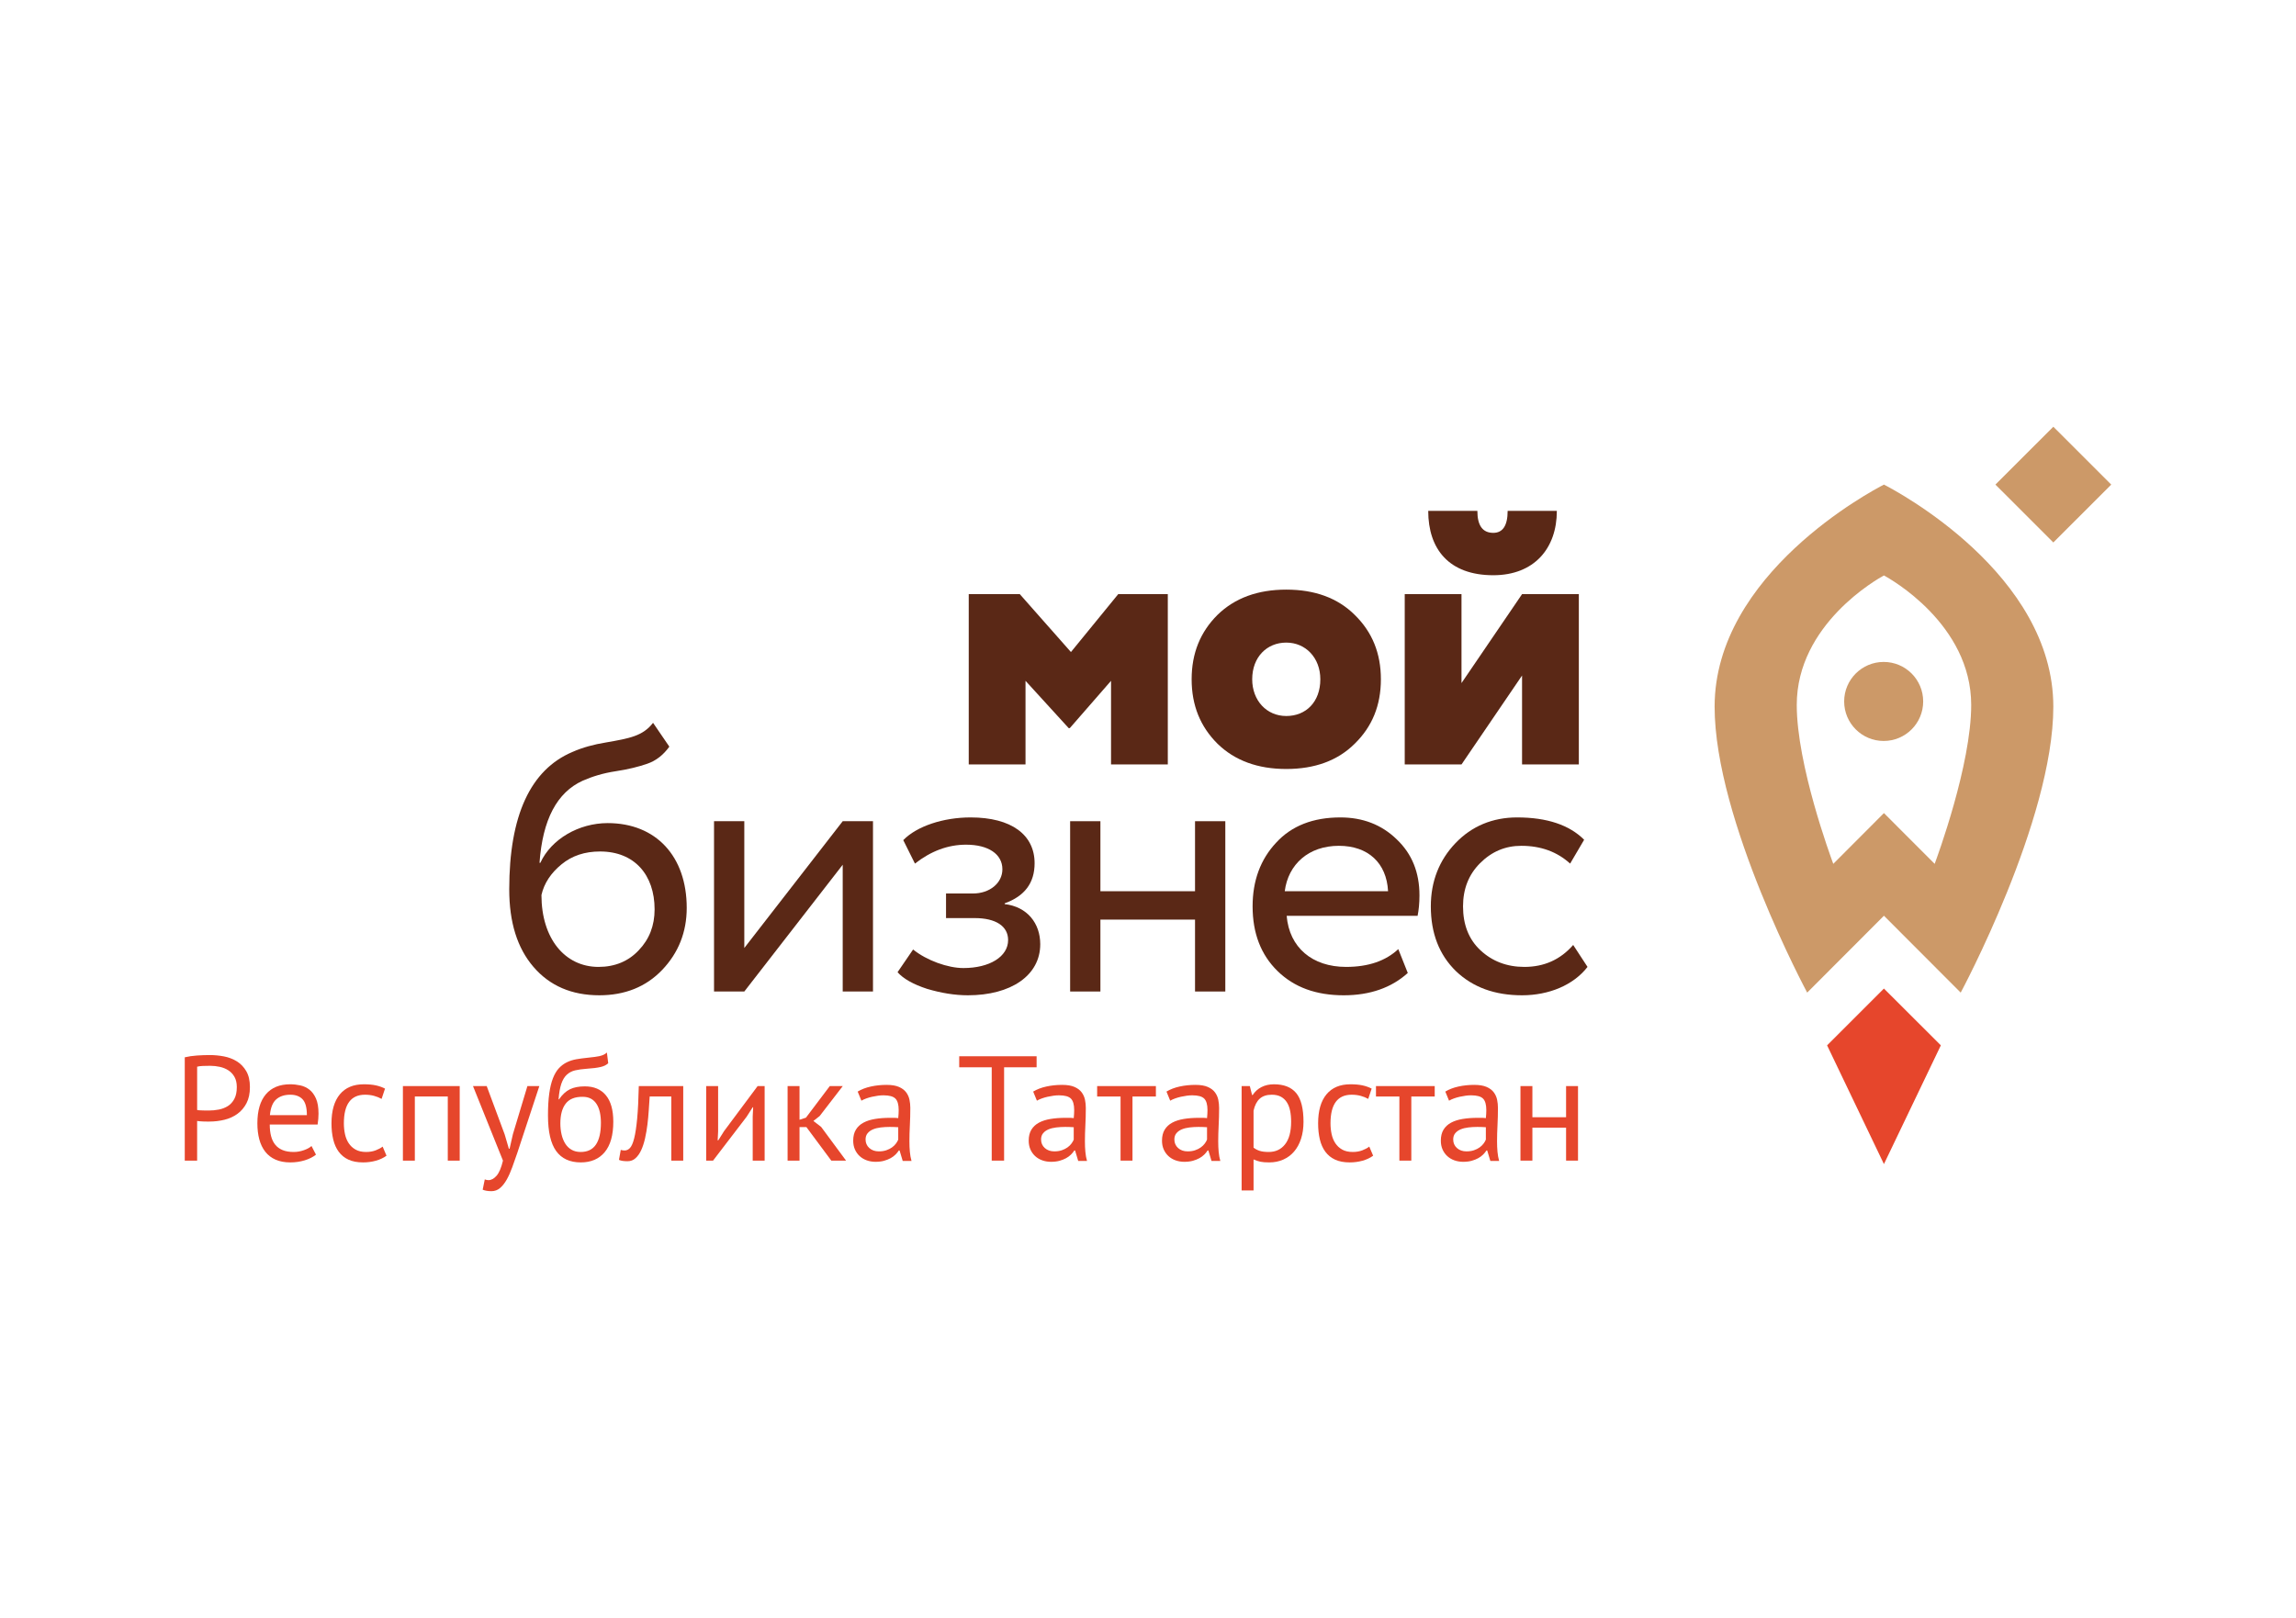 <?xml version="1.0" encoding="UTF-8" standalone="no"?> <svg xmlns:inkscape="http://www.inkscape.org/namespaces/inkscape" xmlns:sodipodi="http://sodipodi.sourceforge.net/DTD/sodipodi-0.dtd" xmlns="http://www.w3.org/2000/svg" xmlns:svg="http://www.w3.org/2000/svg" version="1.1" width="595.276pt" height="419.528pt" id="svg67" viewBox="0 0 595.276 419.528" sodipodi:docname="лого Мой бизнес РТ.cdr"><defs id="defs71"></defs><g id="Layer1000"><path d="m 251.162,198.223 v -44.159 h 13.24 l 13.254,15.014 12.259,-15.014 h 12.858 v 44.159 H 288.055 v -21.686 l -10.691,12.265 h -0.292 L 265.881,176.537 v 21.686 z" style="fill:#5a2816;fill-rule:evenodd" id="path2"></path><path d="m 333.486,185.662 c 5.095,0 8.831,-3.631 8.831,-9.519 0,-5.593 -3.822,-9.517 -8.831,-9.517 -5.009,0 -8.831,3.728 -8.831,9.517 0,5.497 3.736,9.519 8.831,9.519 z m -24.533,-9.519 c 0,-6.769 2.257,-12.266 6.681,-16.681 4.511,-4.416 10.5,-6.573 17.852,-6.573 7.369,0 13.341,2.157 17.766,6.573 4.51,4.415 6.767,9.912 6.767,16.681 0,6.773 -2.257,12.266 -6.767,16.683 -4.425,4.417 -10.397,6.574 -17.766,6.574 -7.352,0 -13.341,-2.157 -17.852,-6.574 -4.424,-4.417 -6.681,-9.91 -6.681,-16.683 z" style="fill:#5a2816;fill-rule:evenodd" id="path4"></path><path d="m 383.032,132.475 c 0,3.83 1.377,5.693 4.132,5.693 2.445,0 3.718,-1.863 3.718,-5.693 h 12.757 c 0,9.715 -5.871,16.683 -16.475,16.683 -11.484,0 -16.871,-6.769 -16.871,-16.683 z m -4.114,65.749 H 364.199 V 154.065 h 14.719 v 23.059 l 15.7,-23.059 h 14.721 v 44.159 H 394.618 V 175.163 Z" style="fill:#5a2816;fill-rule:evenodd" id="path6"></path><path d="m 155.185,250.721 c 4.219,0 7.764,-1.471 10.416,-4.317 2.737,-2.846 4.115,-6.379 4.115,-10.6 0,-8.927 -5.199,-15.013 -14.134,-15.013 -3.927,0 -7.266,1.08 -10.003,3.337 -2.754,2.257 -4.511,4.907 -5.199,7.948 0,11.286 6.076,18.645 14.805,18.645 z m 18.353,-57.11 c -1.568,2.16 -3.429,3.631 -5.683,4.416 -2.254,0.786 -5.009,1.472 -8.246,1.962 -3.237,0.488 -6.093,1.375 -8.538,2.453 -6.681,3.041 -10.399,10.108 -11.191,21.294 h 0.208 c 2.839,-6.182 10.002,-10.304 17.455,-10.304 12.566,0 20.503,8.635 20.503,21.981 0,6.279 -2.15,11.677 -6.369,16.093 -4.218,4.417 -9.71,6.574 -16.286,6.574 -7.161,0 -12.859,-2.452 -17.077,-7.359 -4.218,-4.907 -6.284,-11.58 -6.284,-20.116 0,-19.135 5.491,-31.007 16.388,-35.622 2.653,-1.177 5.596,-1.962 8.643,-2.453 6.18,-1.079 9.607,-1.669 12.258,-5.103 z" style="fill:#5a2816;fill-rule:evenodd" id="path8"></path><path d="m 192.974,257.1 h -7.85 v -44.159 h 7.85 v 32.874 l 25.513,-32.874 h 7.85 v 44.159 h -7.85 V 224.227 Z" style="fill:#5a2816;fill-rule:evenodd" id="path10"></path><path d="m 240.367,256.413 c -3.631,-1.177 -6.18,-2.651 -7.661,-4.318 l 4.03,-5.888 c 3.527,2.847 9.018,4.809 13.049,4.809 6.765,0 11.586,-2.943 11.586,-7.261 0,-3.631 -3.238,-5.692 -8.643,-5.692 h -7.454 v -6.378 h 6.971 c 4.409,0 7.643,-2.747 7.643,-6.28 0,-3.926 -3.631,-6.378 -9.414,-6.378 -4.72,0 -9.126,1.667 -13.258,4.904 l -3.029,-6.083 c 3.53,-3.629 10.399,-5.888 17.455,-5.888 10.605,0 16.597,4.515 16.597,11.875 0,5.103 -2.564,8.536 -7.763,10.401 v 0.195 c 5.888,0.689 9.226,5.007 9.226,10.401 0,8.145 -7.644,13.248 -18.748,13.248 -3.426,0 -6.956,-0.587 -10.587,-1.667 z" style="fill:#5a2816;fill-rule:evenodd" id="path12"></path><path d="m 309.832,257.1 v -18.645 h -24.533 v 18.645 h -7.849 v -44.159 h 7.849 v 18.155 h 24.533 v -18.155 h 7.85 v 44.159 z" style="fill:#5a2816;fill-rule:evenodd" id="path14"></path><path d="m 333.09,231.096 h 26.787 c -0.379,-7.359 -5.2,-11.776 -12.757,-11.776 -7.85,0 -13.136,4.808 -14.03,11.776 z m 31.9,21.196 c -4.219,3.827 -9.812,5.789 -16.595,5.789 -7.163,0 -12.843,-2.061 -17.166,-6.279 -4.319,-4.221 -6.472,-9.815 -6.472,-16.78 0,-6.673 2.048,-12.17 6.076,-16.487 4.03,-4.414 9.626,-6.574 16.683,-6.574 5.784,0 10.691,1.865 14.617,5.692 3.924,3.728 5.888,8.536 5.888,14.523 0,2.061 -0.19,3.827 -0.483,5.298 H 333.591 c 0.686,8.244 6.66,13.247 15.406,13.247 5.784,0 10.295,-1.57 13.532,-4.612 z" style="fill:#5a2816;fill-rule:evenodd" id="path16"></path><path d="m 411.592,250.721 c -3.634,4.712 -10.002,7.359 -16.975,7.359 -7.057,0 -12.757,-2.06 -17.163,-6.279 -4.32,-4.221 -6.49,-9.813 -6.49,-16.779 0,-6.477 2.17,-11.972 6.385,-16.389 4.219,-4.416 9.624,-6.673 15.995,-6.673 7.748,0 13.549,1.962 17.369,5.789 l -3.632,6.183 c -3.338,-3.042 -7.557,-4.612 -12.652,-4.612 -4.132,0 -7.662,1.471 -10.708,4.513 -2.943,2.945 -4.407,6.673 -4.407,11.189 0,4.709 1.464,8.536 4.511,11.382 3.046,2.846 6.868,4.317 11.379,4.317 5.113,0 9.329,-1.865 12.67,-5.692 z" style="fill:#5a2816;fill-rule:evenodd" id="path18"></path><path d="m 503.196,271.059 -14.755,-14.724 -14.736,14.724 14.736,30.788 z" style="fill:#e6462c;fill-rule:evenodd" id="path20"></path><path d="m 488.374,171.64 c -5.647,0 -10.244,4.587 -10.244,10.246 0,5.657 4.597,10.247 10.244,10.247 5.664,0 10.243,-4.59 10.243,-10.247 0,-5.659 -4.579,-10.246 -10.243,-10.246 z" style="fill:#cc9968;fill-rule:evenodd" id="path22"></path><path d="m 501.595,223.999 -13.153,-13.163 -13.136,13.163 c -0.671,-1.824 -9.468,-25.653 -9.468,-41.203 0,-20.969 21.021,-32.722 22.604,-33.581 1.586,0.859 22.622,12.612 22.622,33.581 0,15.55 -8.799,39.379 -9.469,41.203 z m -13.153,-98.341 c -3.116,1.601 -43.9,23.152 -43.9,57.593 0,29.458 24,74.137 24,74.137 l 19.9,-19.935 19.902,19.935 c 0,0 24.014,-44.679 24.014,-74.137 0,-34.441 -40.783,-55.992 -43.916,-57.593 z" style="fill:#cc9968;fill-rule:evenodd" id="path24"></path><path d="m 532.36,140.666 -15.012,-15.008 15.012,-15.006 15.013,15.006 z" style="fill:#cc9968;fill-rule:evenodd" id="path26"></path><path d="m 54.513,276.363 c -0.67,0 -1.314,0.014 -1.933,0.039 -0.618,0.025 -1.108,0.09 -1.469,0.193 v 11.211 c 0.129,0.052 0.335,0.084 0.619,0.097 0.283,0.013 0.579,0.025 0.889,0.038 0.309,0.014 0.605,0.02 0.889,0.02 h 0.619 c 0.875,0 1.745,-0.083 2.609,-0.251 0.863,-0.168 1.643,-0.471 2.339,-0.909 0.696,-0.438 1.256,-1.056 1.682,-1.856 0.425,-0.799 0.637,-1.816 0.637,-3.054 0,-1.056 -0.199,-1.939 -0.599,-2.648 -0.4,-0.708 -0.928,-1.276 -1.585,-1.701 -0.657,-0.425 -1.398,-0.728 -2.223,-0.908 -0.825,-0.18 -1.649,-0.271 -2.474,-0.271 z m -6.61,-2.203 c 0.979,-0.233 2.035,-0.387 3.17,-0.464 1.133,-0.078 2.254,-0.116 3.363,-0.116 1.185,0 2.39,0.116 3.615,0.347 1.223,0.233 2.338,0.658 3.343,1.276 1.006,0.619 1.824,1.47 2.455,2.552 0.631,1.083 0.947,2.462 0.947,4.136 0,1.65 -0.296,3.041 -0.889,4.175 -0.593,1.135 -1.379,2.056 -2.358,2.765 -0.98,0.709 -2.101,1.218 -3.363,1.526 -1.263,0.31 -2.565,0.464 -3.905,0.464 h -0.638 c -0.297,0 -0.606,-0.006 -0.927,-0.019 -0.323,-0.012 -0.639,-0.032 -0.948,-0.058 -0.309,-0.026 -0.528,-0.051 -0.657,-0.077 v 10.283 H 47.903 Z" style="fill:#e6462c;fill-rule:evenodd" id="path28"></path><path d="m 75.273,283.863 c -1.521,0 -2.739,0.399 -3.653,1.198 -0.915,0.799 -1.463,2.165 -1.643,4.098 h 9.587 c 0,-1.958 -0.374,-3.331 -1.121,-4.117 -0.748,-0.786 -1.804,-1.179 -3.17,-1.179 z m 6.649,15.541 c -0.773,0.618 -1.746,1.108 -2.919,1.469 -1.173,0.36 -2.416,0.541 -3.73,0.541 -1.469,0 -2.745,-0.239 -3.827,-0.715 -1.083,-0.477 -1.972,-1.16 -2.668,-2.049 -0.695,-0.89 -1.212,-1.953 -1.546,-3.189 -0.335,-1.238 -0.503,-2.629 -0.503,-4.176 0,-3.298 0.735,-5.812 2.204,-7.538 1.469,-1.727 3.569,-2.59 6.301,-2.59 0.876,0 1.752,0.097 2.629,0.29 0.876,0.193 1.662,0.561 2.358,1.102 0.696,0.541 1.262,1.308 1.701,2.299 0.438,0.993 0.657,2.301 0.657,3.924 0,0.851 -0.077,1.792 -0.232,2.822 H 69.938 c 0,1.135 0.116,2.14 0.348,3.016 0.232,0.876 0.592,1.617 1.082,2.223 0.489,0.605 1.128,1.069 1.914,1.391 0.786,0.323 1.745,0.484 2.88,0.484 0.876,0 1.752,-0.155 2.629,-0.464 0.876,-0.31 1.533,-0.67 1.971,-1.082 z" style="fill:#e6462c;fill-rule:evenodd" id="path30"></path><path d="m 100.208,299.675 c -0.773,0.566 -1.688,0.999 -2.745,1.295 -1.057,0.296 -2.165,0.444 -3.324,0.444 -1.495,0 -2.758,-0.238 -3.789,-0.715 -1.031,-0.476 -1.875,-1.16 -2.532,-2.048 -0.657,-0.89 -1.134,-1.959 -1.43,-3.209 -0.297,-1.25 -0.445,-2.635 -0.445,-4.157 0,-3.272 0.722,-5.779 2.165,-7.518 1.443,-1.74 3.518,-2.61 6.224,-2.61 1.237,0 2.287,0.097 3.151,0.29 0.863,0.194 1.642,0.47 2.339,0.832 l -0.889,2.667 c -0.594,-0.334 -1.251,-0.599 -1.972,-0.792 -0.722,-0.194 -1.495,-0.291 -2.32,-0.291 -3.66,0 -5.489,2.474 -5.489,7.422 0,0.981 0.097,1.914 0.29,2.803 0.193,0.89 0.515,1.676 0.966,2.358 0.451,0.684 1.044,1.232 1.779,1.644 0.734,0.412 1.643,0.618 2.725,0.618 0.928,0 1.759,-0.141 2.493,-0.425 0.735,-0.284 1.334,-0.605 1.798,-0.966 z" style="fill:#e6462c;fill-rule:evenodd" id="path32"></path><path d="m 116.096,284.327 h -8.543 v 16.623 h -3.093 v -19.329 h 14.729 v 19.329 h -3.093 z" style="fill:#e6462c;fill-rule:evenodd" id="path34"></path><path d="m 130.842,294.146 1.087,3.711 h 0.194 l 0.853,-3.75 3.764,-12.486 h 3.093 l -5.722,17.357 c -0.438,1.263 -0.87,2.487 -1.295,3.673 -0.425,1.184 -0.895,2.242 -1.411,3.17 -0.516,0.928 -1.096,1.668 -1.739,2.222 -0.645,0.554 -1.392,0.832 -2.242,0.832 -0.929,0 -1.689,-0.129 -2.282,-0.387 l 0.542,-2.667 c 0.334,0.129 0.657,0.193 0.966,0.193 0.721,0 1.417,-0.381 2.088,-1.14 0.669,-0.761 1.224,-2.069 1.662,-3.924 l -7.77,-19.329 h 3.556 z" style="fill:#e6462c;fill-rule:evenodd" id="path36"></path><path d="m 145.283,291.324 c 0,0.979 0.103,1.92 0.309,2.822 0.206,0.903 0.522,1.695 0.947,2.377 0.426,0.684 0.973,1.218 1.643,1.605 0.67,0.386 1.456,0.58 2.358,0.58 1.779,0 3.099,-0.638 3.963,-1.914 0.863,-1.276 1.295,-3.163 1.295,-5.663 0,-0.98 -0.091,-1.881 -0.27,-2.706 -0.181,-0.825 -0.464,-1.54 -0.851,-2.146 -0.387,-0.605 -0.876,-1.069 -1.469,-1.392 -0.593,-0.322 -1.302,-0.483 -2.126,-0.483 -2.01,-0.025 -3.48,0.561 -4.407,1.759 -0.928,1.198 -1.392,2.919 -1.392,5.161 z m -0.348,-6.263 c 0.85,-1.237 1.791,-2.107 2.822,-2.609 1.03,-0.503 2.319,-0.754 3.866,-0.754 2.371,0 4.194,0.773 5.47,2.319 1.276,1.547 1.914,3.828 1.914,6.843 0,3.48 -0.742,6.109 -2.223,7.887 -1.482,1.778 -3.551,2.667 -6.205,2.667 -2.835,0 -4.962,-0.98 -6.379,-2.939 -1.417,-1.958 -2.126,-5.038 -2.126,-9.239 0,-2.216 0.109,-4.11 0.329,-5.683 0.218,-1.571 0.541,-2.899 0.966,-3.981 0.426,-1.083 0.941,-1.946 1.547,-2.591 0.605,-0.643 1.288,-1.152 2.049,-1.526 0.759,-0.374 1.59,-0.638 2.493,-0.793 0.902,-0.154 1.868,-0.283 2.899,-0.387 1.34,-0.128 2.391,-0.276 3.151,-0.444 0.76,-0.167 1.373,-0.47 1.837,-0.908 l 0.347,2.783 c -0.258,0.232 -0.541,0.425 -0.85,0.58 -0.309,0.154 -0.684,0.284 -1.121,0.387 -0.439,0.102 -0.96,0.193 -1.566,0.27 -0.606,0.077 -1.308,0.142 -2.107,0.193 -1.108,0.078 -2.081,0.212 -2.918,0.406 -0.838,0.193 -1.56,0.567 -2.165,1.121 -0.606,0.555 -1.083,1.341 -1.431,2.358 -0.348,1.019 -0.586,2.366 -0.715,4.04 z" style="fill:#e6462c;fill-rule:evenodd" id="path38"></path><path d="m 174.045,284.327 h -5.605 c -0.078,1.082 -0.155,2.249 -0.232,3.498 -0.078,1.251 -0.194,2.501 -0.349,3.75 -0.154,1.251 -0.361,2.449 -0.618,3.596 -0.258,1.146 -0.587,2.158 -0.986,3.034 -0.399,0.877 -0.889,1.579 -1.469,2.107 -0.58,0.529 -1.269,0.792 -2.068,0.792 -0.49,0 -0.915,-0.025 -1.276,-0.077 -0.361,-0.052 -0.683,-0.141 -0.966,-0.27 l 0.464,-2.59 c 0.309,0.103 0.644,0.154 1.005,0.154 0.515,0 0.979,-0.219 1.392,-0.657 0.412,-0.438 0.772,-1.269 1.082,-2.493 0.309,-1.224 0.566,-2.919 0.773,-5.084 0.206,-2.165 0.348,-4.987 0.425,-8.466 h 11.521 v 19.329 h -3.093 z" style="fill:#e6462c;fill-rule:evenodd" id="path40"></path><path d="m 195.152,289.507 0.116,-2.396 h -0.116 l -1.585,2.474 -8.698,11.365 h -1.779 v -19.329 h 3.093 v 11.791 l -0.115,2.281 h 0.154 l 1.508,-2.397 8.698,-11.675 h 1.817 v 19.329 h -3.093 z" style="fill:#e6462c;fill-rule:evenodd" id="path42"></path><path d="m 209.069,292.252 h -1.778 v 8.698 h -3.093 v -19.329 h 3.093 v 8.736 l 1.662,-0.541 6.185,-8.195 h 3.364 l -5.992,7.771 -1.624,1.275 2.01,1.546 6.456,8.737 h -3.827 z" style="fill:#e6462c;fill-rule:evenodd" id="path44"></path><path d="m 227.857,298.553 c 0.721,0 1.366,-0.097 1.933,-0.29 0.567,-0.193 1.056,-0.439 1.469,-0.734 0.411,-0.296 0.754,-0.625 1.024,-0.987 0.271,-0.36 0.47,-0.708 0.599,-1.044 v -3.208 c -0.361,-0.025 -0.728,-0.045 -1.101,-0.058 -0.374,-0.013 -0.741,-0.02 -1.102,-0.02 -0.8,0 -1.579,0.046 -2.339,0.136 -0.76,0.091 -1.43,0.258 -2.01,0.503 -0.58,0.245 -1.044,0.579 -1.392,1.005 -0.348,0.425 -0.522,0.96 -0.522,1.604 0,0.903 0.322,1.643 0.966,2.223 0.644,0.58 1.47,0.87 2.475,0.87 z m -5.49,-15.503 c 0.979,-0.592 2.12,-1.03 3.422,-1.313 1.3,-0.285 2.66,-0.426 4.078,-0.426 1.34,0 2.416,0.18 3.228,0.541 0.812,0.361 1.43,0.831 1.856,1.411 0.425,0.58 0.708,1.218 0.85,1.914 0.141,0.695 0.213,1.392 0.213,2.087 0,1.547 -0.039,3.055 -0.116,4.523 -0.078,1.469 -0.116,2.861 -0.116,4.175 0,0.954 0.038,1.856 0.116,2.706 0.077,0.851 0.218,1.638 0.425,2.359 h -2.281 l -0.811,-2.706 h -0.194 c -0.232,0.361 -0.522,0.714 -0.87,1.063 -0.348,0.348 -0.767,0.657 -1.256,0.928 -0.49,0.27 -1.057,0.496 -1.701,0.677 -0.645,0.179 -1.379,0.27 -2.204,0.27 -0.825,0 -1.591,-0.13 -2.3,-0.387 -0.709,-0.257 -1.321,-0.625 -1.836,-1.101 -0.516,-0.477 -0.922,-1.05 -1.218,-1.721 -0.296,-0.67 -0.444,-1.431 -0.444,-2.281 0,-1.134 0.232,-2.08 0.695,-2.841 0.464,-0.76 1.115,-1.366 1.953,-1.817 0.837,-0.451 1.842,-0.773 3.015,-0.966 1.173,-0.194 2.467,-0.29 3.885,-0.29 h 1.063 c 0.348,0 0.702,0.025 1.063,0.077 0.078,-0.774 0.117,-1.469 0.117,-2.088 0,-1.417 -0.285,-2.409 -0.851,-2.977 -0.567,-0.566 -1.599,-0.85 -3.093,-0.85 -0.438,0 -0.908,0.033 -1.411,0.099 -0.502,0.067 -1.018,0.16 -1.546,0.279 -0.529,0.12 -1.032,0.265 -1.508,0.437 -0.477,0.172 -0.896,0.365 -1.256,0.576 z" style="fill:#e6462c;fill-rule:evenodd" id="path46"></path><path d="m 268.757,276.75 h -8.428 v 24.2 h -3.208 v -24.2 h -8.428 v -2.861 h 20.064 z" style="fill:#e6462c;fill-rule:evenodd" id="path48"></path><path d="m 273.358,298.553 c 0.721,0 1.366,-0.097 1.933,-0.29 0.567,-0.193 1.056,-0.439 1.469,-0.734 0.411,-0.296 0.754,-0.625 1.024,-0.987 0.271,-0.36 0.47,-0.708 0.599,-1.044 v -3.208 c -0.361,-0.025 -0.728,-0.045 -1.101,-0.058 -0.374,-0.013 -0.741,-0.02 -1.102,-0.02 -0.8,0 -1.579,0.046 -2.339,0.136 -0.76,0.091 -1.43,0.258 -2.01,0.503 -0.58,0.245 -1.044,0.579 -1.392,1.005 -0.348,0.425 -0.522,0.96 -0.522,1.604 0,0.903 0.322,1.643 0.966,2.223 0.644,0.58 1.47,0.87 2.475,0.87 z m -5.49,-15.503 c 0.979,-0.592 2.12,-1.03 3.422,-1.313 1.3,-0.285 2.66,-0.426 4.078,-0.426 1.34,0 2.416,0.18 3.228,0.541 0.812,0.361 1.43,0.831 1.856,1.411 0.425,0.58 0.708,1.218 0.85,1.914 0.141,0.695 0.213,1.392 0.213,2.087 0,1.547 -0.039,3.055 -0.116,4.523 -0.078,1.469 -0.116,2.861 -0.116,4.175 0,0.954 0.038,1.856 0.116,2.706 0.077,0.851 0.218,1.638 0.425,2.359 h -2.281 l -0.811,-2.706 h -0.194 c -0.232,0.361 -0.522,0.714 -0.87,1.063 -0.348,0.348 -0.767,0.657 -1.256,0.928 -0.49,0.27 -1.057,0.496 -1.701,0.677 -0.645,0.179 -1.379,0.27 -2.204,0.27 -0.825,0 -1.591,-0.13 -2.3,-0.387 -0.709,-0.257 -1.321,-0.625 -1.836,-1.101 -0.516,-0.477 -0.922,-1.05 -1.218,-1.721 -0.296,-0.67 -0.444,-1.431 -0.444,-2.281 0,-1.134 0.232,-2.08 0.695,-2.841 0.464,-0.76 1.115,-1.366 1.953,-1.817 0.837,-0.451 1.842,-0.773 3.015,-0.966 1.173,-0.194 2.467,-0.29 3.885,-0.29 h 1.063 c 0.348,0 0.702,0.025 1.063,0.077 0.078,-0.774 0.117,-1.469 0.117,-2.088 0,-1.417 -0.285,-2.409 -0.851,-2.977 -0.567,-0.566 -1.599,-0.85 -3.093,-0.85 -0.438,0 -0.908,0.033 -1.411,0.099 -0.502,0.067 -1.018,0.16 -1.546,0.279 -0.529,0.12 -1.032,0.265 -1.508,0.437 -0.477,0.172 -0.896,0.365 -1.256,0.576 z" style="fill:#e6462c;fill-rule:evenodd" id="path50"></path><path d="m 299.684,284.327 h -6.069 v 16.623 h -3.093 v -16.623 h -6.069 v -2.706 h 15.231 z" style="fill:#e6462c;fill-rule:evenodd" id="path52"></path><path d="m 307.918,298.553 c 0.722,0 1.366,-0.097 1.933,-0.29 0.567,-0.193 1.056,-0.439 1.469,-0.734 0.411,-0.296 0.754,-0.625 1.025,-0.987 0.27,-0.36 0.469,-0.708 0.598,-1.044 v -3.208 c -0.361,-0.025 -0.728,-0.045 -1.101,-0.058 -0.374,-0.013 -0.741,-0.02 -1.102,-0.02 -0.8,0 -1.579,0.046 -2.339,0.136 -0.76,0.091 -1.43,0.258 -2.01,0.503 -0.58,0.245 -1.044,0.579 -1.392,1.005 -0.348,0.425 -0.522,0.96 -0.522,1.604 0,0.903 0.322,1.643 0.966,2.223 0.644,0.58 1.47,0.87 2.475,0.87 z m -5.49,-15.503 c 0.979,-0.592 2.12,-1.03 3.422,-1.313 1.3,-0.285 2.661,-0.426 4.078,-0.426 1.34,0 2.417,0.18 3.228,0.541 0.812,0.361 1.431,0.831 1.856,1.411 0.426,0.58 0.709,1.218 0.85,1.914 0.142,0.695 0.213,1.392 0.213,2.087 0,1.547 -0.039,3.055 -0.116,4.523 -0.077,1.469 -0.116,2.861 -0.116,4.175 0,0.954 0.039,1.856 0.116,2.706 0.077,0.851 0.219,1.638 0.425,2.359 h -2.28 l -0.812,-2.706 h -0.193 c -0.233,0.361 -0.523,0.714 -0.87,1.063 -0.348,0.348 -0.768,0.657 -1.257,0.928 -0.49,0.27 -1.057,0.496 -1.7,0.677 -0.645,0.179 -1.38,0.27 -2.205,0.27 -0.825,0 -1.591,-0.13 -2.3,-0.387 -0.709,-0.257 -1.321,-0.625 -1.836,-1.101 -0.516,-0.477 -0.922,-1.05 -1.218,-1.721 -0.296,-0.67 -0.444,-1.431 -0.444,-2.281 0,-1.134 0.232,-2.08 0.695,-2.841 0.464,-0.76 1.115,-1.366 1.953,-1.817 0.837,-0.451 1.842,-0.773 3.015,-0.966 1.173,-0.194 2.467,-0.29 3.885,-0.29 h 1.064 c 0.348,0 0.701,0.025 1.062,0.077 0.078,-0.774 0.117,-1.469 0.117,-2.088 0,-1.417 -0.285,-2.409 -0.851,-2.977 -0.567,-0.566 -1.599,-0.85 -3.093,-0.85 -0.438,0 -0.908,0.033 -1.411,0.099 -0.502,0.067 -1.018,0.16 -1.546,0.279 -0.529,0.12 -1.032,0.265 -1.508,0.437 -0.477,0.172 -0.896,0.365 -1.256,0.576 z" style="fill:#e6462c;fill-rule:evenodd" id="path54"></path><path d="m 329.721,283.863 c -1.314,0 -2.352,0.342 -3.111,1.024 -0.761,0.683 -1.295,1.72 -1.605,3.113 v 9.587 c 0.464,0.361 0.991,0.637 1.585,0.831 0.593,0.193 1.378,0.29 2.359,0.29 1.778,0 3.189,-0.663 4.232,-1.991 1.044,-1.328 1.566,-3.28 1.566,-5.857 0,-1.057 -0.09,-2.017 -0.27,-2.88 -0.181,-0.863 -0.471,-1.597 -0.87,-2.204 -0.401,-0.604 -0.915,-1.075 -1.547,-1.411 -0.632,-0.334 -1.411,-0.502 -2.339,-0.502 z m -7.809,-2.242 h 2.126 l 0.58,2.319 h 0.155 c 0.593,-0.902 1.359,-1.591 2.301,-2.068 0.94,-0.477 2.015,-0.715 3.227,-0.715 2.577,0 4.497,0.76 5.761,2.28 1.262,1.522 1.893,4.008 1.893,7.462 0,1.623 -0.212,3.086 -0.637,4.388 -0.425,1.302 -1.025,2.403 -1.798,3.305 -0.773,0.902 -1.707,1.598 -2.803,2.087 -1.096,0.49 -2.313,0.735 -3.653,0.735 -0.953,0 -1.707,-0.058 -2.261,-0.174 -0.555,-0.116 -1.154,-0.315 -1.798,-0.6 v 8.041 h -3.093 z" style="fill:#e6462c;fill-rule:evenodd" id="path56"></path><path d="m 356.009,299.675 c -0.773,0.566 -1.688,0.999 -2.745,1.295 -1.058,0.296 -2.165,0.444 -3.325,0.444 -1.495,0 -2.758,-0.238 -3.788,-0.715 -1.032,-0.476 -1.875,-1.16 -2.533,-2.048 -0.657,-0.89 -1.134,-1.959 -1.43,-3.209 -0.296,-1.25 -0.445,-2.635 -0.445,-4.157 0,-3.272 0.722,-5.779 2.165,-7.518 1.444,-1.74 3.518,-2.61 6.224,-2.61 1.237,0 2.287,0.097 3.151,0.29 0.863,0.194 1.644,0.47 2.339,0.832 l -0.888,2.667 c -0.594,-0.334 -1.251,-0.599 -1.973,-0.792 -0.722,-0.194 -1.495,-0.291 -2.319,-0.291 -3.661,0 -5.49,2.474 -5.49,7.422 0,0.981 0.097,1.914 0.29,2.803 0.193,0.89 0.515,1.676 0.966,2.358 0.451,0.684 1.044,1.232 1.779,1.644 0.734,0.412 1.643,0.618 2.725,0.618 0.928,0 1.759,-0.141 2.493,-0.425 0.736,-0.284 1.335,-0.605 1.798,-0.966 z" style="fill:#e6462c;fill-rule:evenodd" id="path58"></path><path d="m 371.975,284.327 h -6.069 v 16.623 h -3.093 v -16.623 h -6.069 v -2.706 h 15.231 z" style="fill:#e6462c;fill-rule:evenodd" id="path60"></path><path d="m 380.209,298.553 c 0.721,0 1.365,-0.097 1.933,-0.29 0.566,-0.193 1.056,-0.439 1.468,-0.734 0.412,-0.296 0.754,-0.625 1.025,-0.987 0.271,-0.36 0.47,-0.708 0.599,-1.044 v -3.208 c -0.361,-0.025 -0.728,-0.045 -1.101,-0.058 -0.374,-0.013 -0.741,-0.02 -1.102,-0.02 -0.8,0 -1.579,0.046 -2.339,0.136 -0.76,0.091 -1.43,0.258 -2.01,0.503 -0.58,0.245 -1.044,0.579 -1.392,1.005 -0.348,0.425 -0.521,0.96 -0.521,1.604 0,0.903 0.321,1.643 0.965,2.223 0.645,0.58 1.47,0.87 2.475,0.87 z m -5.49,-15.503 c 0.979,-0.592 2.12,-1.03 3.422,-1.313 1.3,-0.285 2.661,-0.426 4.078,-0.426 1.34,0 2.416,0.18 3.228,0.541 0.812,0.361 1.43,0.831 1.856,1.411 0.425,0.58 0.708,1.218 0.85,1.914 0.142,0.695 0.213,1.392 0.213,2.087 0,1.547 -0.039,3.055 -0.116,4.523 -0.077,1.469 -0.116,2.861 -0.116,4.175 0,0.954 0.039,1.856 0.116,2.706 0.077,0.851 0.219,1.638 0.425,2.359 h -2.28 l -0.813,-2.706 h -0.193 c -0.232,0.361 -0.522,0.714 -0.869,1.063 -0.349,0.348 -0.768,0.657 -1.257,0.928 -0.491,0.27 -1.057,0.496 -1.701,0.677 -0.645,0.179 -1.379,0.27 -2.204,0.27 -0.825,0 -1.591,-0.13 -2.3,-0.387 -0.709,-0.257 -1.321,-0.625 -1.836,-1.101 -0.516,-0.477 -0.922,-1.05 -1.218,-1.721 -0.297,-0.67 -0.444,-1.431 -0.444,-2.281 0,-1.134 0.231,-2.08 0.695,-2.841 0.464,-0.76 1.115,-1.366 1.953,-1.817 0.837,-0.451 1.842,-0.773 3.015,-0.966 1.173,-0.194 2.467,-0.29 3.885,-0.29 h 1.063 c 0.349,0 0.702,0.025 1.063,0.077 0.078,-0.774 0.117,-1.469 0.117,-2.088 0,-1.417 -0.285,-2.409 -0.851,-2.977 -0.567,-0.566 -1.599,-0.85 -3.093,-0.85 -0.438,0 -0.908,0.033 -1.411,0.099 -0.503,0.067 -1.018,0.16 -1.546,0.279 -0.529,0.12 -1.031,0.265 -1.508,0.437 -0.477,0.172 -0.896,0.365 -1.256,0.576 z" style="fill:#e6462c;fill-rule:evenodd" id="path62"></path><path d="m 406.033,292.406 h -8.737 v 8.544 h -3.093 v -19.329 h 3.093 v 8.079 h 8.737 v -8.079 h 3.093 v 19.329 h -3.093 z" style="fill:#e6462c;fill-rule:evenodd" id="path64"></path></g></svg> 